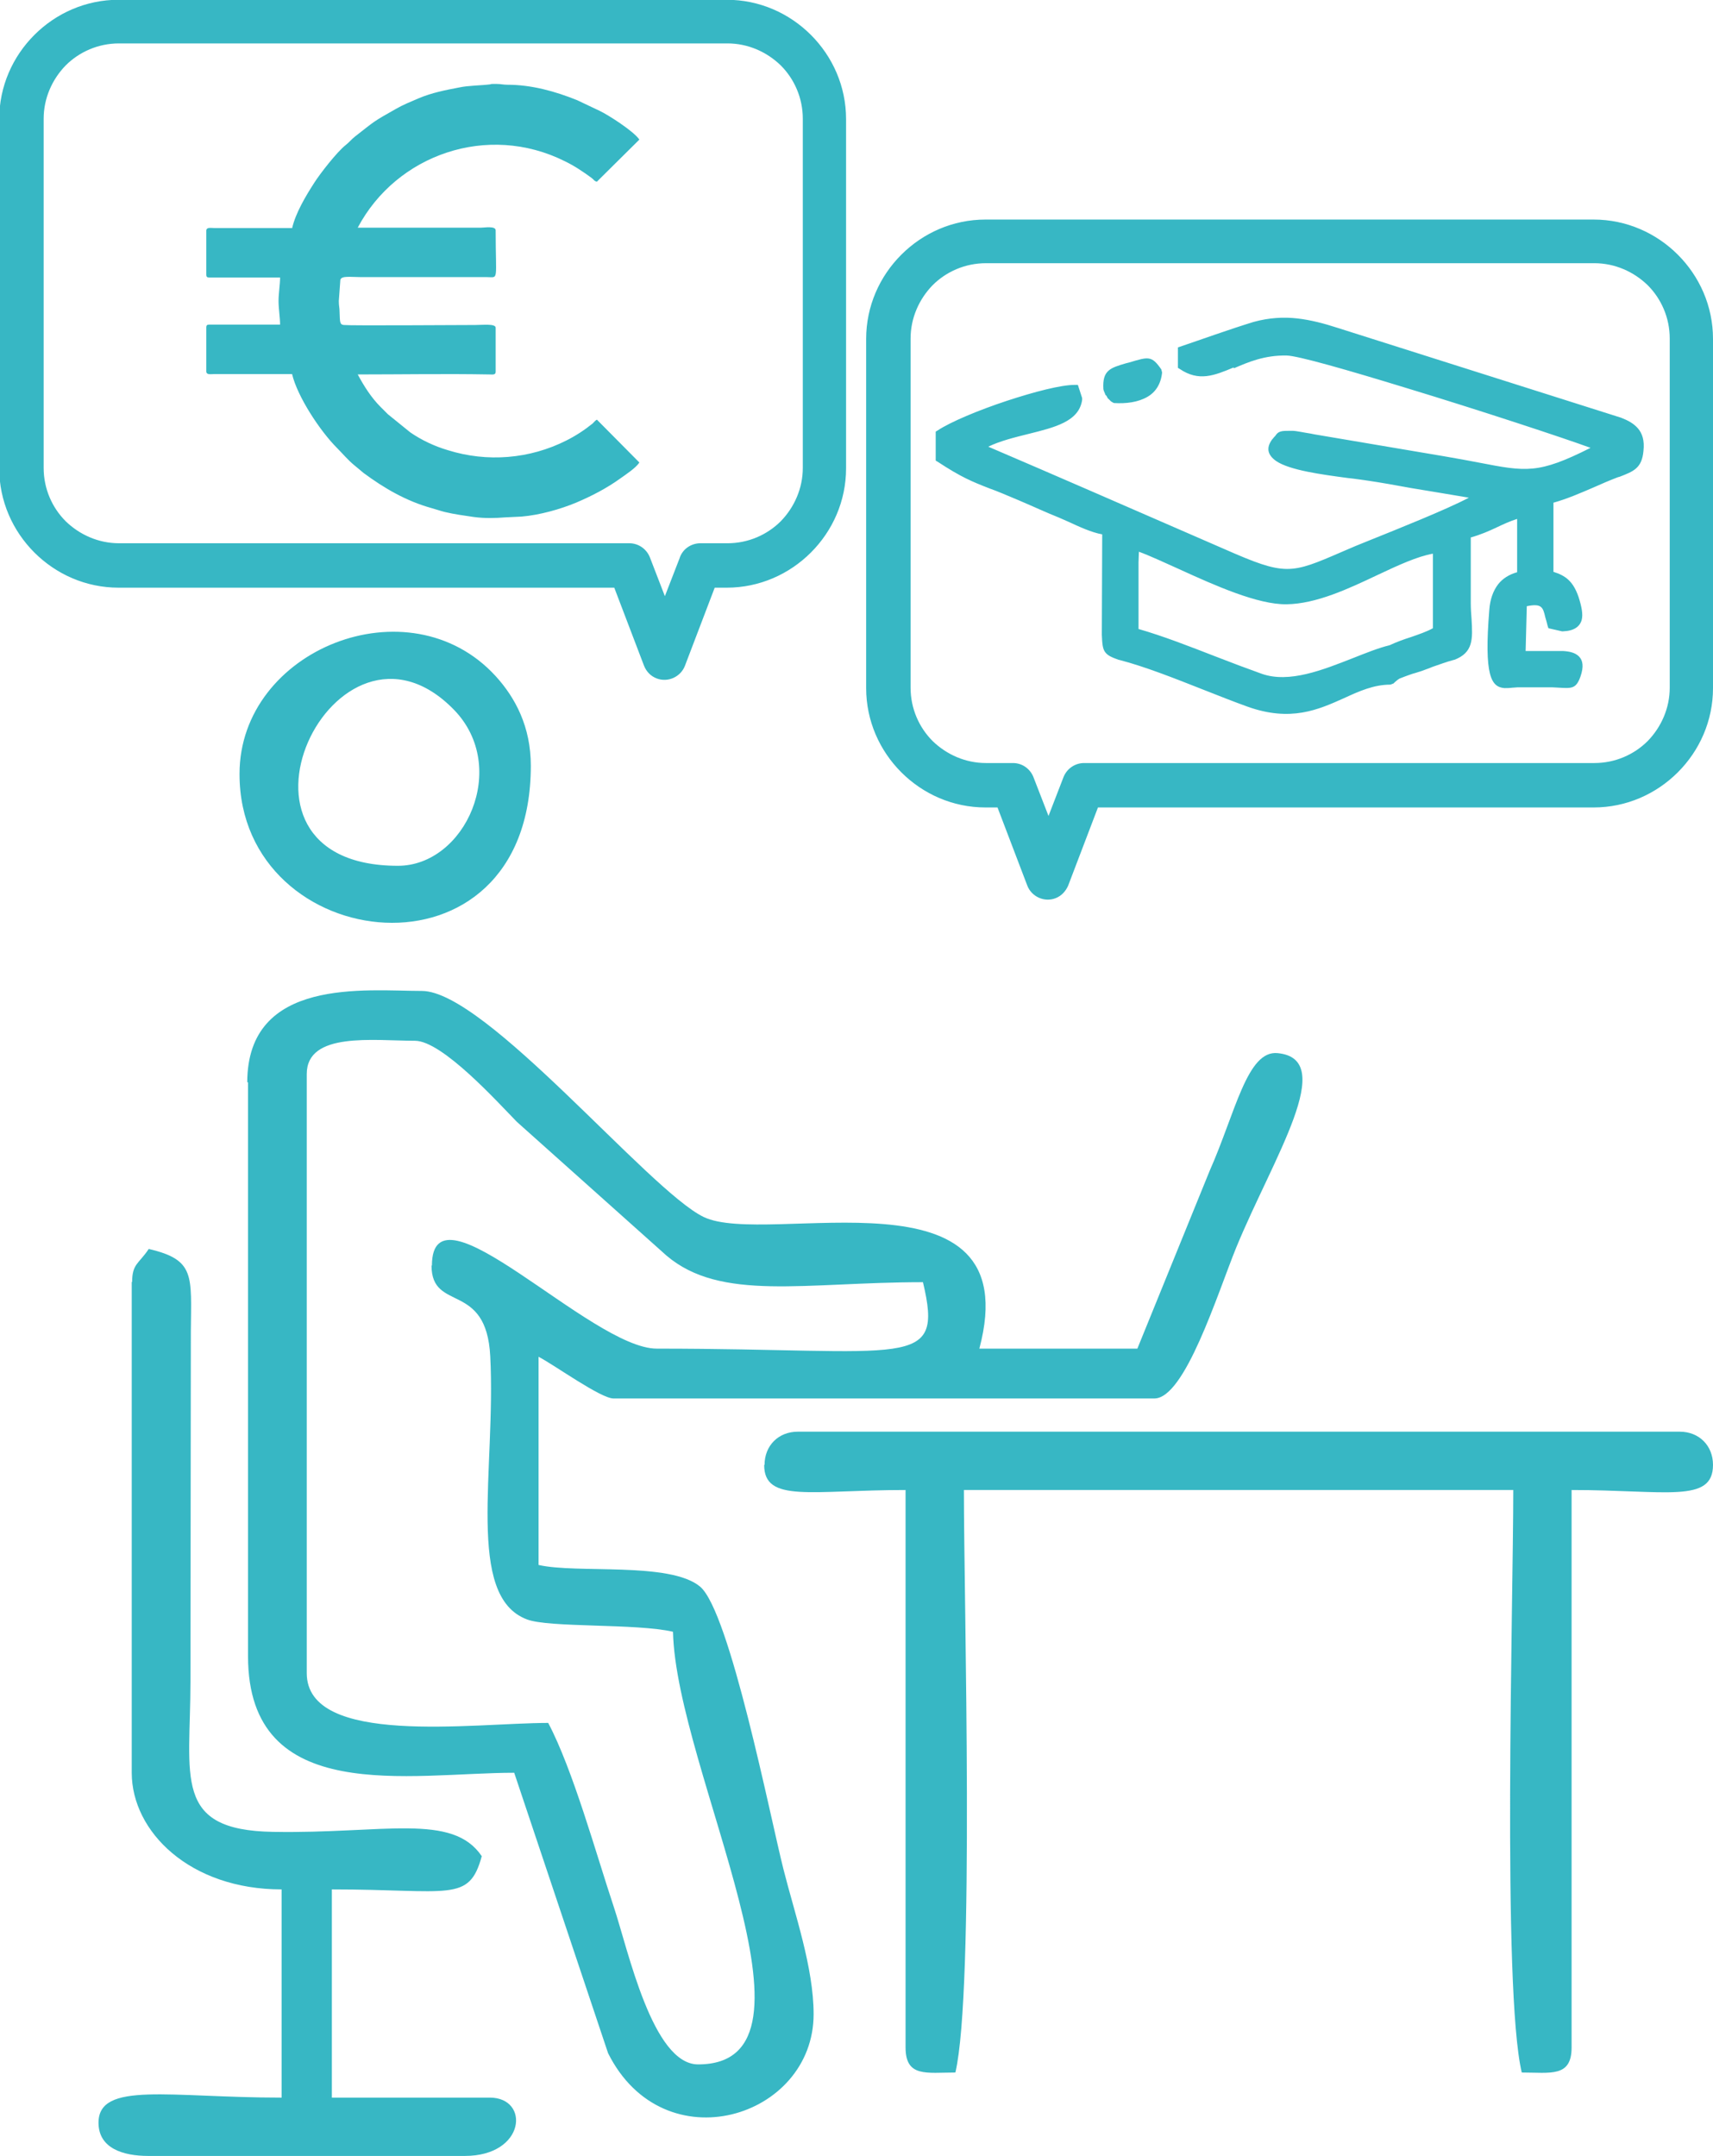 <?xml version="1.0" encoding="UTF-8"?>
<!DOCTYPE svg PUBLIC "-//W3C//DTD SVG 1.1//EN" "http://www.w3.org/Graphics/SVG/1.1/DTD/svg11.dtd">
<!-- Creator: CorelDRAW -->
<svg xmlns="http://www.w3.org/2000/svg" xml:space="preserve" width="1.356in" height="1.707in" version="1.1" style="shape-rendering:geometricPrecision; text-rendering:geometricPrecision; image-rendering:optimizeQuality; fill-rule:evenodd; clip-rule:evenodd"
viewBox="0 0 44.34 55.81"
 xmlns:xlink="http://www.w3.org/1999/xlink"
 xmlns:xodm="http://www.corel.com/coreldraw/odm/2003">
 <defs>
  <style type="text/css">
   <![CDATA[
    .fil0 {fill:#37B7C4}
   ]]>
  </style>
 </defs>
 <g id="Layer_x0020_1">
  <path class="fil0" d="M11.17 32.76c0,1.22 1.42,0.39 1.52,2.35 0.15,2.94 -0.65,6.21 0.95,6.81 0.57,0.22 2.84,0.1 3.78,0.32 0.08,3.58 4.25,11.2 0.65,11.2 -1.18,0 -1.81,-2.96 -2.18,-4.07 -0.46,-1.38 -1.06,-3.56 -1.7,-4.77 -1.94,0 -6.25,0.62 -6.25,-1.29l0 -15.51c0,-1.1 1.73,-0.86 2.8,-0.86 0.71,0 2.15,1.6 2.64,2.1l3.87 3.46c1.41,1.2 3.58,0.69 6.64,0.69 0.55,2.3 -0.37,1.72 -6.89,1.72 -1.7,0 -5.82,-4.46 -5.82,-2.15zm17.45 -22.53c-0.01,-0.02 -0.02,-0.05 -0.05,-0.12l-0.01 -0.04c-0.03,-0.49 0.18,-0.55 0.59,-0.67l0.08 -0.02c0.5,-0.15 0.58,-0.18 0.83,0.18l0.02 0.08c-0.03,0.3 -0.17,0.51 -0.38,0.63 -0.24,0.14 -0.55,0.18 -0.87,0.16l-0.07 -0.04c-0.04,-0.04 -0.06,-0.06 -0.07,-0.07 -0.02,-0.01 -0.02,-0.02 -0.03,-0.04l-0 -0c-0.01,-0.01 -0.01,-0.02 -0.02,-0.04zm0.86 4.04l-0.01 0.29 -0 1.72c0.63,0.18 1.32,0.45 1.99,0.71 0.41,0.16 0.81,0.31 1.2,0.45 0.71,0.25 1.58,-0.1 2.37,-0.41 0.33,-0.13 0.65,-0.26 0.94,-0.33 0.17,-0.08 0.36,-0.15 0.55,-0.21 0.2,-0.07 0.41,-0.14 0.57,-0.23l0 -1.93c-0.4,0.07 -0.9,0.3 -1.43,0.55 -0.76,0.36 -1.59,0.75 -2.36,0.76 -0.74,0.01 -1.84,-0.48 -2.78,-0.91 -0.38,-0.17 -0.74,-0.34 -1.04,-0.45zm2.45 -4.76c-0.5,0.21 -0.9,0.37 -1.39,0.04l-0.05 -0.03 0 -0.53c0.65,-0.22 1.31,-0.46 1.96,-0.66 0.4,-0.11 0.78,-0.13 1.13,-0.09 0.35,0.04 0.69,0.13 1.03,0.24l7.35 2.33c0.18,0.07 0.33,0.15 0.44,0.28 0.11,0.13 0.17,0.31 0.14,0.58 -0.04,0.45 -0.26,0.53 -0.62,0.67l-0.04 0.01c-0.21,0.08 -0.42,0.17 -0.62,0.26 -0.35,0.15 -0.69,0.3 -1.05,0.4l0 1.79c0.16,0.05 0.28,0.11 0.38,0.2 0.12,0.11 0.2,0.25 0.27,0.45 0.08,0.25 0.12,0.45 0.08,0.6 -0.05,0.17 -0.2,0.28 -0.48,0.29l-0.03 -0 -0.35 -0.08 -0.02 -0.06c-0.02,-0.08 -0.04,-0.16 -0.06,-0.22 -0.06,-0.26 -0.09,-0.37 -0.48,-0.29l-0.03 1.16 0.97 0c0.16,0.01 0.31,0.04 0.41,0.14 0.1,0.1 0.13,0.26 0.04,0.52 -0.11,0.31 -0.22,0.31 -0.54,0.29 -0.06,-0 -0.12,-0.01 -0.19,-0.01l-0.45 -0 -0.45 0c-0.04,0 -0.09,0.01 -0.14,0.01 -0.07,0.01 -0.14,0.01 -0.2,0.01 -0.34,-0.03 -0.53,-0.31 -0.39,-2.03 0.02,-0.27 0.1,-0.49 0.23,-0.66 0.12,-0.15 0.28,-0.25 0.49,-0.31l0 -1.38c-0.19,0.06 -0.36,0.14 -0.53,0.22 -0.21,0.1 -0.42,0.19 -0.67,0.26l0 1.7c0,0.14 0.01,0.29 0.02,0.41 0.03,0.52 0.05,0.87 -0.45,1.06l-0.01 0c-0.19,0.05 -0.37,0.12 -0.55,0.18 -0.09,0.04 -0.19,0.07 -0.29,0.11l-0.16 0.05c-0.08,0.02 -0.15,0.05 -0.24,0.08l-0.13 0.05c-0.03,0.01 -0.05,0.02 -0.06,0.03 -0.02,0.01 -0.04,0.03 -0.1,0.08l-0.03 0.03 -0.08 0.03c-0.43,0 -0.81,0.17 -1.2,0.35 -0.67,0.3 -1.38,0.62 -2.5,0.22 -0.36,-0.13 -0.74,-0.28 -1.12,-0.43 -0.76,-0.3 -1.54,-0.61 -2.2,-0.78l-0.01 -0c-0.19,-0.07 -0.29,-0.11 -0.36,-0.21 -0.06,-0.09 -0.07,-0.21 -0.08,-0.44l0.01 -2.6c-0.28,-0.05 -0.6,-0.2 -0.86,-0.32 -0.09,-0.04 -0.18,-0.08 -0.25,-0.11 -0.35,-0.14 -0.67,-0.29 -1,-0.43l-0.07 -0.03c-0.31,-0.13 -0.54,-0.23 -0.74,-0.3 -0.46,-0.18 -0.73,-0.29 -1.34,-0.69l-0.05 -0.03 0 -0.75 0.05 -0.03c0.33,-0.22 1.07,-0.53 1.8,-0.77 0.7,-0.23 1.39,-0.41 1.75,-0.41l0.08 0 0.11 0.34 0 0.05c-0.08,0.56 -0.71,0.71 -1.39,0.88 -0.36,0.09 -0.73,0.18 -1.04,0.33 1.73,0.74 3.49,1.51 5.26,2.28l0.85 0.37c1.59,0.7 1.71,0.65 3.05,0.07l0.35 -0.15 0.37 -0.15c0.67,-0.27 2,-0.8 2.56,-1.1 -0.49,-0.08 -1,-0.17 -1.5,-0.25 -0.38,-0.07 -0.77,-0.14 -1.11,-0.19 -0.15,-0.02 -0.33,-0.05 -0.53,-0.07 -0.67,-0.09 -1.5,-0.2 -1.85,-0.44 -0.21,-0.15 -0.27,-0.33 -0.1,-0.56l0.01 -0.01c0.03,-0.04 0.05,-0.06 0.07,-0.08 0.04,-0.06 0.07,-0.09 0.13,-0.11 0.06,-0.02 0.12,-0.02 0.25,-0.02l0.08 0c0.08,0 0.31,0.05 0.45,0.07l0.1 0.02 3.37 0.57c0.34,0.06 0.63,0.11 0.88,0.16 1.24,0.24 1.55,0.3 2.9,-0.38 -0.68,-0.25 -2.86,-0.97 -4.77,-1.55 -1.5,-0.46 -2.82,-0.84 -3.1,-0.84 -0.57,-0.01 -0.99,0.17 -1.36,0.33zm-24.37 -3.61l-2 -0c-0.1,-0 -0.22,-0.03 -0.22,0.07l0 1.14c0,0.05 0.02,0.07 0.07,0.07l1.84 0c-0,0.18 -0.04,0.41 -0.04,0.61 0,0.2 0.04,0.43 0.04,0.61l-1.84 0c-0.05,0 -0.07,0.02 -0.07,0.07l0 1.14c0,0.1 0.12,0.07 0.22,0.07l2 -0c0.14,0.59 0.73,1.48 1.16,1.91 0.15,0.15 0.28,0.31 0.45,0.45 0.09,0.07 0.14,0.12 0.24,0.2 0.54,0.4 1.11,0.73 1.76,0.91 0.11,0.03 0.22,0.07 0.34,0.1 0.25,0.06 0.48,0.09 0.75,0.13 0.3,0.04 0.56,0.03 0.82,0.01 0.16,-0.01 0.26,-0.01 0.42,-0.02 0.47,-0.04 1,-0.19 1.41,-0.36 0.4,-0.17 0.79,-0.37 1.15,-0.63 0.14,-0.1 0.4,-0.27 0.49,-0.41l-1.1 -1.11c-0.05,0.03 -0.06,0.05 -0.11,0.1 -0.21,0.17 -0.44,0.32 -0.68,0.44 -0.95,0.48 -2.05,0.57 -3.07,0.25 -0.34,-0.1 -0.68,-0.26 -0.97,-0.46l-0.58 -0.47c-0.07,-0.07 -0.12,-0.12 -0.19,-0.19 -0.24,-0.24 -0.43,-0.54 -0.59,-0.84 1.13,0 2.27,-0.02 3.4,0 0.09,0 0.17,0.02 0.17,-0.07l0 -1.14c0,-0.11 -0.34,-0.07 -0.53,-0.07 -0.48,0 -3.21,0.02 -3.4,0 -0.11,-0.01 -0.1,-0.09 -0.11,-0.33 -0,-0.13 -0.02,-0.15 -0.02,-0.29l0.04 -0.55c0.03,-0.11 0.26,-0.07 0.53,-0.07l3.25 0c0.33,0 0.24,0.14 0.24,-1.21 0,-0.12 -0.29,-0.07 -0.37,-0.07l-3.2 0c1,-1.89 3.36,-2.72 5.36,-1.72 0.25,0.12 0.47,0.27 0.69,0.43 0.07,0.05 0.06,0.08 0.14,0.1l1.1 -1.09c-0.15,-0.22 -0.81,-0.64 -1.02,-0.74l-0.59 -0.28c-0.57,-0.23 -1.18,-0.4 -1.81,-0.4 -0.1,-0 -0.17,-0.02 -0.26,-0.02l-0.12 0c-0.02,0 -0.04,0 -0.06,0.01 -0.24,0.03 -0.57,0.03 -0.8,0.08 -0.37,0.07 -0.72,0.14 -1.05,0.28 -0.21,0.09 -0.41,0.17 -0.6,0.28 -0.6,0.34 -0.51,0.29 -1.05,0.71 -0.1,0.08 -0.15,0.15 -0.24,0.22 -0.23,0.18 -0.67,0.75 -0.81,0.97 -0.22,0.34 -0.49,0.79 -0.58,1.19zm33.69 0.91l-15.73 0c-0.54,0 -1.03,0.22 -1.38,0.57 -0.35,0.36 -0.57,0.85 -0.57,1.38l0 9.04c0,0.54 0.22,1.03 0.57,1.38 0.36,0.35 0.85,0.57 1.38,0.57l0.7 0c0.25,0 0.46,0.16 0.54,0.39l0.38 0.98 0.39 -1.01c0.09,-0.22 0.3,-0.36 0.53,-0.36l13.21 -0c0.54,0 1.03,-0.22 1.38,-0.57 0.35,-0.36 0.57,-0.85 0.57,-1.38l0 -9.04c0,-0.54 -0.22,-1.03 -0.57,-1.38 -0.36,-0.35 -0.85,-0.57 -1.38,-0.57zm-15.73 -1.13l15.73 0c0.85,0 1.62,0.35 2.18,0.91l0 0c0.56,0.56 0.91,1.33 0.91,2.18l0 9.04c0,0.85 -0.35,1.62 -0.91,2.18l-0 0c-0.56,0.56 -1.33,0.91 -2.18,0.91l-12.83 0 -0.77 2.02c-0.06,0.14 -0.17,0.27 -0.33,0.33 -0.29,0.11 -0.62,-0.04 -0.73,-0.33l-0.77 -2.02 -0.31 0c-0.85,0 -1.62,-0.35 -2.18,-0.91l-0 -0c-0.56,-0.56 -0.91,-1.33 -0.91,-2.18l0 -9.04c0,-0.85 0.35,-1.62 0.91,-2.18l0 -0c0.56,-0.56 1.33,-0.91 2.18,-0.91zm-5.74 32.24c0,0.99 1.21,0.65 3.66,0.65l0 14.43c0,0.78 0.54,0.65 1.29,0.65 0.5,-2.15 0.22,-12.13 0.22,-15.08l14.22 0c0,2.95 -0.29,12.93 0.22,15.08 0.75,0 1.29,0.13 1.29,-0.65l0 -14.43c2.45,0 3.66,0.35 3.66,-0.65 0,-0.5 -0.36,-0.86 -0.86,-0.86l-22.83 0c-0.5,0 -0.86,0.36 -0.86,0.86zm-16.37 -4.74l0 12.71c0,1.52 1.5,3.02 3.88,3.02l0 5.39c-2.9,0 -4.74,-0.43 -4.74,0.65 0,0.66 0.63,0.86 1.29,0.86l8.19 0c1.58,0 1.69,-1.51 0.65,-1.51l-4.09 0 0 -5.39c3.06,0 3.55,0.35 3.88,-0.86 -0.76,-1.13 -2.54,-0.58 -5.4,-0.63 -2.61,-0.04 -2.14,-1.42 -2.14,-3.89l0.01 -9.06c0.01,-1.45 0.12,-1.86 -1.09,-2.14 -0.26,0.39 -0.43,0.38 -0.43,0.86zm6.89 -10.77c-5.07,0 -1.62,-7.19 1.45,-4.04 1.45,1.49 0.29,4.04 -1.45,4.04zm-7.22 -22.42l15.73 0c0.85,0 1.62,0.35 2.18,0.91l0 0c0.56,0.56 0.91,1.33 0.91,2.18l0 9.04c0,0.85 -0.35,1.62 -0.91,2.18l-0 0c-0.56,0.56 -1.33,0.91 -2.18,0.91l-0.31 0 -0.77 2.02c-0.11,0.29 -0.44,0.44 -0.73,0.33 -0.16,-0.06 -0.27,-0.18 -0.33,-0.33l-0.77 -2.02 -12.83 0c-0.85,0 -1.62,-0.35 -2.18,-0.91l-0 -0c-0.56,-0.56 -0.91,-1.33 -0.91,-2.18l0 -9.04c0,-0.85 0.35,-1.62 0.91,-2.18l0 -0c0.56,-0.56 1.33,-0.91 2.18,-0.91zm15.73 1.13l-15.73 0c-0.54,0 -1.03,0.22 -1.38,0.57 -0.35,0.36 -0.57,0.85 -0.57,1.38l0 9.04c0,0.54 0.22,1.03 0.57,1.38 0.36,0.35 0.85,0.57 1.38,0.57l13.21 0c0.23,0 0.44,0.14 0.53,0.36l0.39 1.01 0.38 -0.98c0.07,-0.23 0.29,-0.39 0.54,-0.39l0.7 0c0.54,0 1.03,-0.22 1.38,-0.57 0.35,-0.36 0.57,-0.85 0.57,-1.38l0 -9.04c0,-0.54 -0.22,-1.03 -0.57,-1.38 -0.36,-0.35 -0.85,-0.57 -1.38,-0.57zm-12.61 18.92c0,4.71 7.54,5.61 7.54,-0.22 0,-1.01 -0.4,-1.76 -0.91,-2.32 -2.24,-2.45 -6.63,-0.69 -6.63,2.53zm0.22 7.97l0 14.86c0,3.91 4.2,3.02 6.89,3.02l2.43 7.26c1.44,2.88 5.32,1.68 5.32,-1.01 0,-1.21 -0.49,-2.6 -0.78,-3.75 -0.34,-1.34 -1.39,-6.68 -2.16,-7.32 -0.78,-0.65 -3.19,-0.33 -4.18,-0.56l0 -5.39c0.42,0.22 1.61,1.08 1.94,1.08l14 0c0.79,0 1.63,-2.7 2.12,-3.91 0.96,-2.33 2.64,-4.88 1.07,-5.03 -0.79,-0.08 -1.09,1.54 -1.76,3.05l-1.87 4.6 -4.09 0c1.29,-4.85 -5.5,-2.61 -7.14,-3.41 -1.42,-0.69 -5.64,-5.85 -7.29,-5.85 -1.44,0 -4.52,-0.37 -4.52,2.37z"/>
 </g>
</svg>
